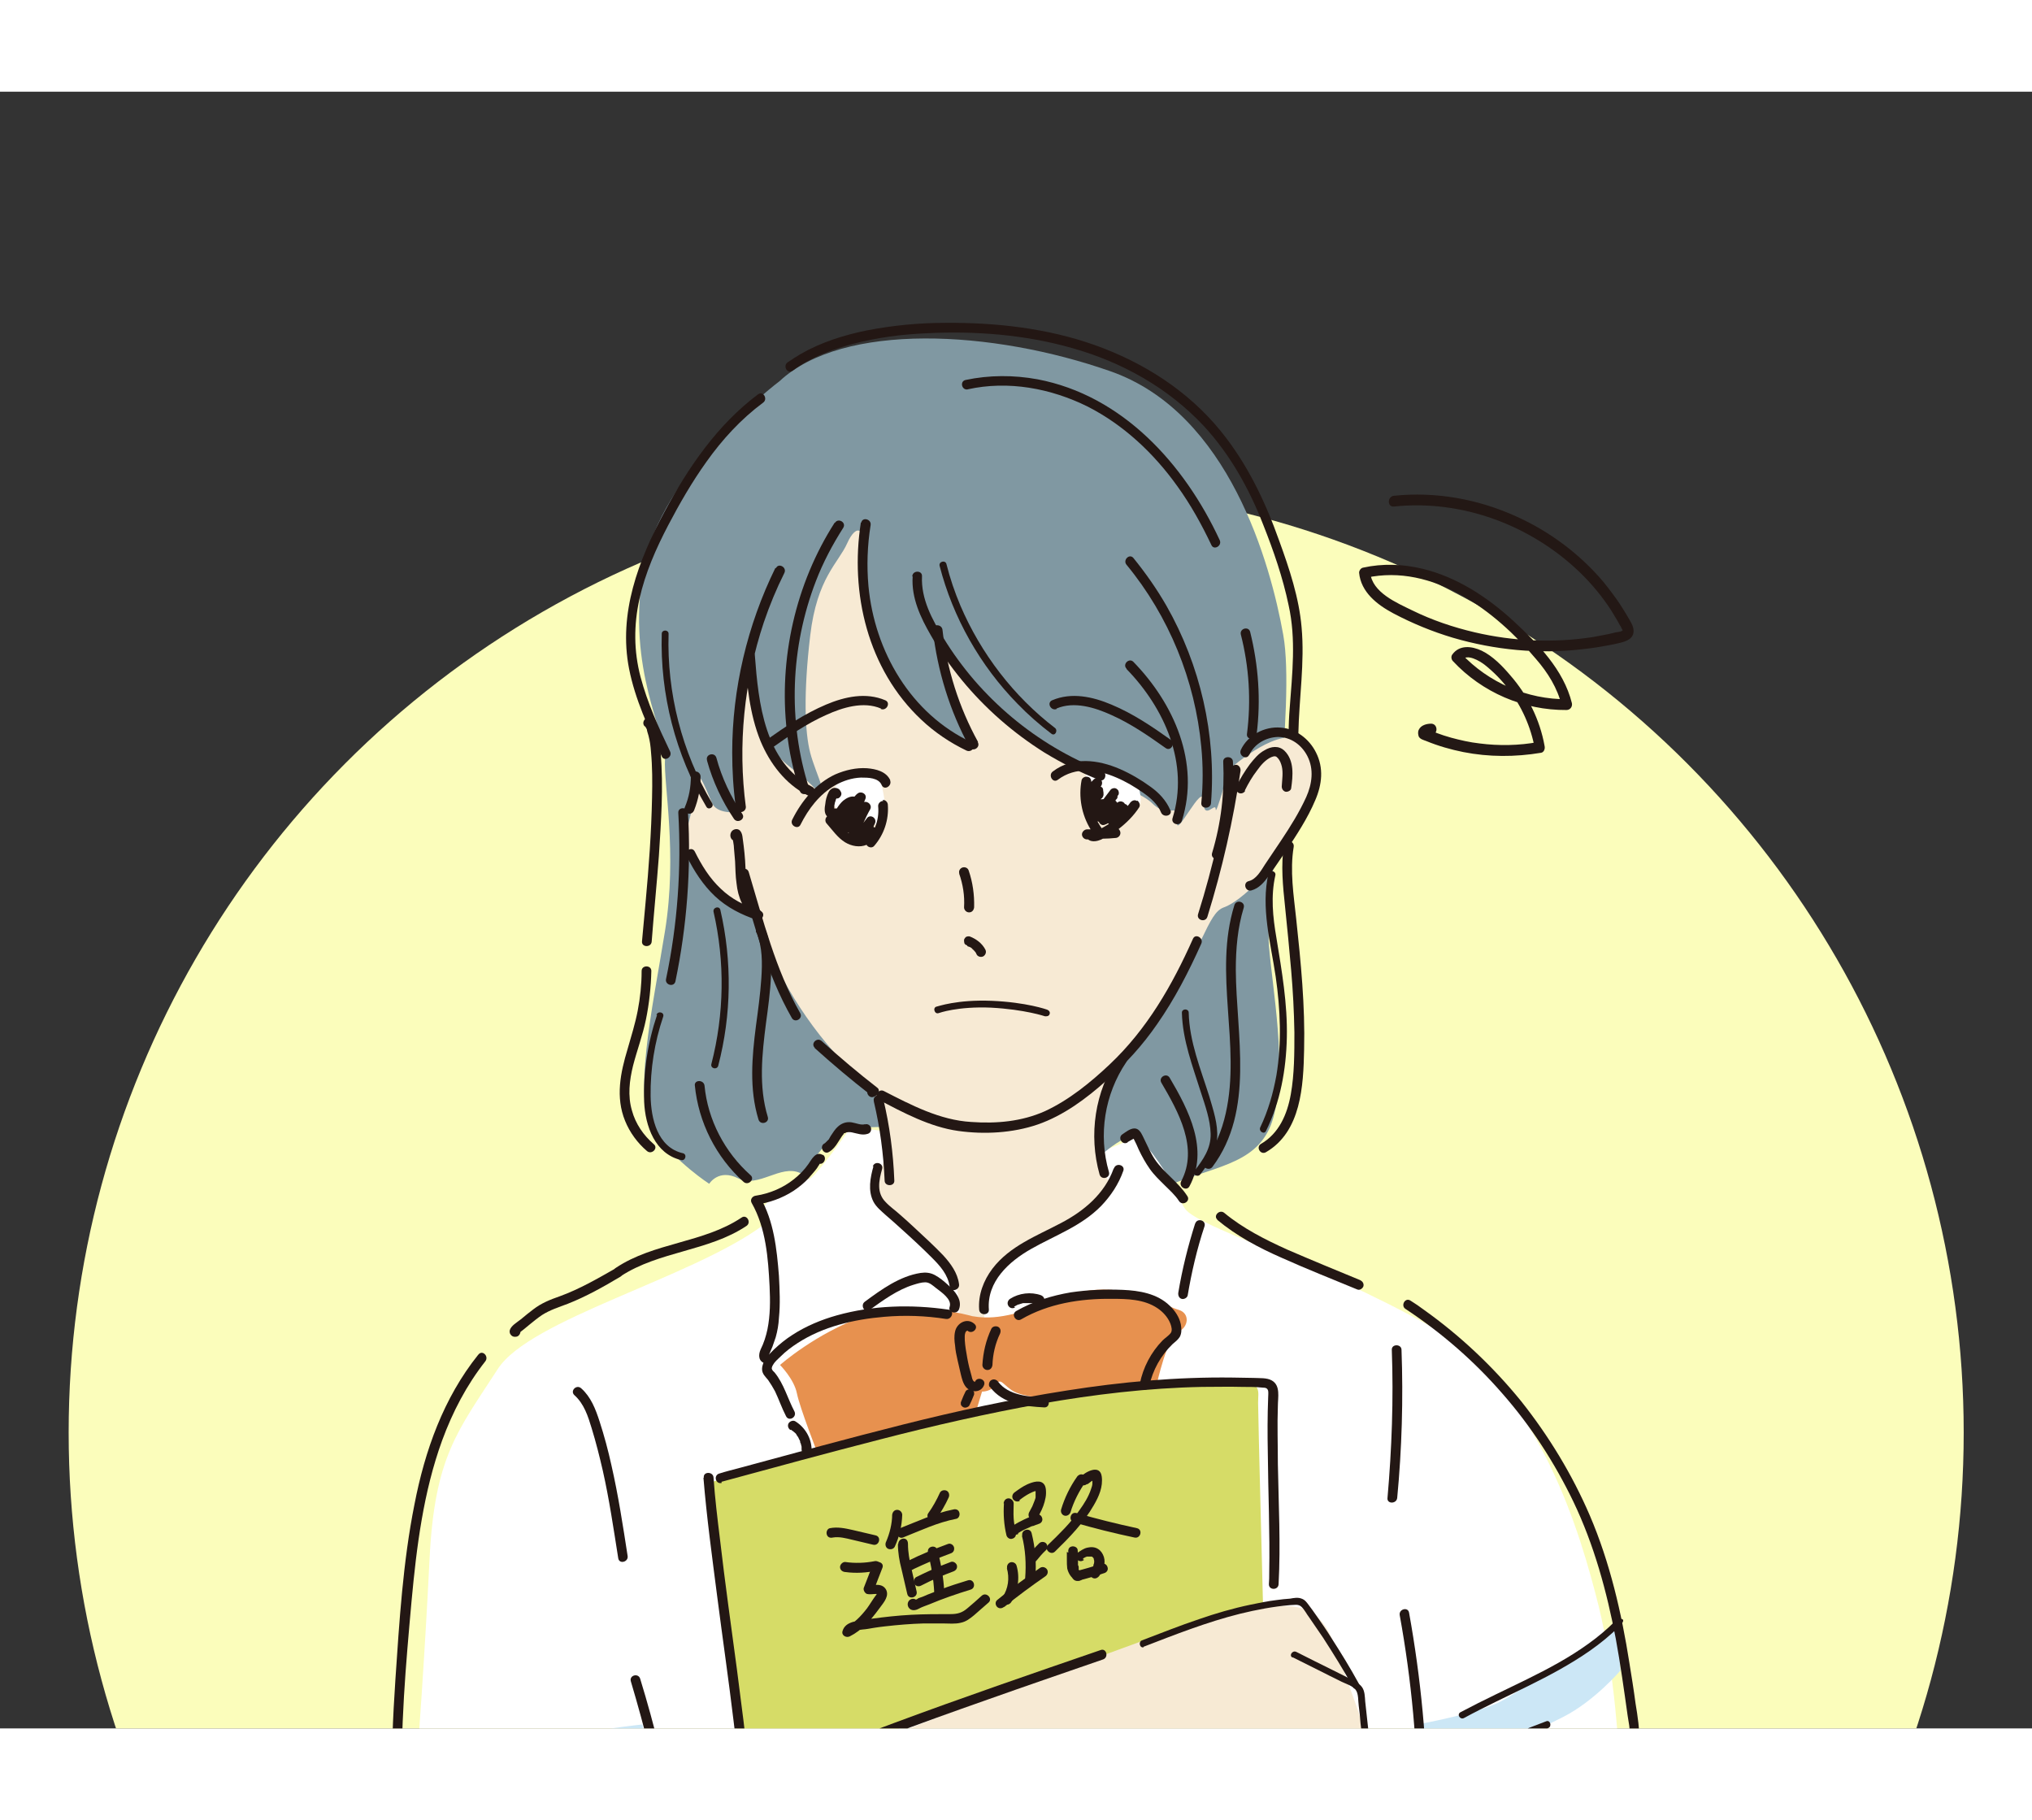 <?xml version="1.0" encoding="UTF-8"?>
<svg id="_レイヤー_2" data-name=" レイヤー 2" xmlns="http://www.w3.org/2000/svg" xmlns:xlink="http://www.w3.org/1999/xlink" version="1.1" viewBox="0 0 565.3 455.3" width="314.993" height="282.123">
  <rect x="0" y="0" width="565.3" height="455.3" fill="#333333" stroke="none"/>
  <defs>
    <style>
      .cls-1 {
        fill: #231815;
      }

      .cls-1, .cls-2, .cls-3, .cls-4, .cls-5, .cls-6, .cls-7, .cls-8, .cls-9, .cls-10 {
        stroke-width: 0px;
      }

      .cls-11 {
        clip-path: url(#clippath);
      }

      .cls-2 {
        fill: none;
      }

      .cls-3 {
        fill: #8098a2;
      }

      .cls-4 {
        fill: #fbfdbb;
      }

      .cls-5 {
        fill: #d6dc67;
      }

      .cls-6 {
        fill: #f7ead4;
      }

      .cls-12 {
        clip-path: url(#clippath-1);
      }

      .cls-7 {
        fill: #231714;
      }

      .cls-8 {
        fill: #e7914f;
      }

      .cls-9 {
        fill: #cce7f6;
      }

      .cls-10 {
        fill: #fff;
      }
    </style>
    <clipPath id="clippath">
      <rect class="cls-2" width="565.3" height="455.3"/>
    </clipPath>
    <clipPath id="clippath-1">
      <rect class="cls-2" x="86.6" y="55.8" width="394.6" height="400.1"/>
    </clipPath>
  </defs>
  <g id="_レイヤー_2-2" data-name=" レイヤー 2-2">
    <g class="cls-11">
      <g>
        <circle class="cls-4" cx="282.7" cy="373" r="263.6"/>
        <g>
          <g class="cls-12">
            <g>
              <path class="cls-10" d="M225,302.4c-18.3,6.8-12.1,12.5-13.1,13.2-19.9,14.5-64.5,25.9-73.4,39.7-11.2,17.3-17.6,24.4-19,52.9s-3.4,54.9-3.4,54.9h334.3s-1-23.1-5.7-42c-4.8-19-16.2-60.4-47.2-77.9-31-17.4-63.7-27.2-67.7-32.3s-5.6-24.4-14.4-19.9-34.4,12.5-34.4,12.5l-30.2-13.1s-12.7-3.7-15.2-.8c0,0-8.6,12.2-10.5,12.9h0Z"/>
              <path class="cls-3" d="M357,151.1c-3.5-19.6-15-61.7-48-73.3-33-11.6-74.5-13.7-92.1,2.7,0,0-33.4,25.1-38,52.7s6.5,45.5,6.1,52.5c-.4,7,3.5,26.1,0,47.8s-9.3,47.5-3,56,15.3,14.3,15.3,14.3c0,0,2.6-4.3,8.1-1.5,5.5,2.8,11.8-4,17.2-1.5.3.1.6.2.9.4,2.3-3.2,4.8-7.8,10-11.6,2.5-1.8,13.2-1.6,13.2-1.6l.8,7.5s-.2,2.5-4.4,8.3c-.6.8-.6,1.7-.4,2.7,6.1.9,13.7,1.5,23,1.3,15.8-.3,27.4,2.1,37.6,2.1.8-1.7,1.7-3.3,2.5-4.4,2.7-3.6.9-10,.9-10,0,0,4.7-4.2,8.1-5,2.8-.6,9.2,9.6,11.4,13.3,13.1-5.2,24.5-5.9,28-18.3,4-14-.2-35.5-1.2-48.2-.9-12.7,7.5-66.6,4-86.2h0Z"/>
              <path class="cls-6" d="M361.4,180c-7.2-2.7-19.6,8.7-19.6,8.7,0,0-3.6,13.1-3.6,10.9,0-2.2-3.4,3.5-3.4-2.3,0-5.8-8.1,11.4-7.3,5.6.8-5.8-2.4-.4-6.9-4.9s-25.5-11-35.3-19.3-25-28-25-28c0,0,1.2,6.8,4.2,15.5,3.1,8.6,9.6,17.8,4.9,15.8-4.7-2.1-16.3-7.5-21.8-19.3-5.5-11.8-8.5-24.4-7.5-33.1s-1.9-9.6-4.4-4-8.4,9.6-10.3,25.7-1.5,26.8,0,32.6,6.5,15.5,1.3,9.9c-5.2-5.6-11.1-7.1-13.2-14.9-2.1-7.8-5.1-13.4-4.8-21.2l-3.2,24.2s0,7.9.8,18.4c-3.2.4-7,.2-8.2-2.4-2.1-4.9-3.9-9.6-4.2-5.9-.3,3.7-2.5,12.1-2.5,12.1,0,0-2.4,6.1,4.1,13.7,4.4,5.2,11.2,8.4,15,9.9,1.1,4.2,2.3,8.3,3.9,11.9,5.5,13.1,16.2,28.3,28.8,38.3,1.6,5.3,3.9,14.3,2.9,18.6-1.4,6.5-5.2,9.3,1.4,15.1,6.6,5.9,14.5,11.3,17.1,17s2.1,8.4,2.5,12.3c.4,3.9,6.7,1.4,6.7,1.4,0,0-.2-13.8,4-16.2,4.3-2.4,20.8-10.9,24.8-14.2,4-3.3,6-8.7,6-8.7,0,0-4.2-5-2.7-14.9.7-4.6,3.1-11,5.4-16.6,3.2-3.4,6.3-7.3,9.4-12,14.3-21.4,15.1-31.2,19.8-32.8,4.7-1.6,15.1-11.4,20.4-22.5s7.8-21.4.6-24.1h0Z"/>
              <path class="cls-10" d="M238.4,190.1c2.4-.3,5.2-1.1,6.2.8s3.4,13.9-.6,13-5.5-2.5-8.4-2.9-4.6-2.9-3.6-6.7,6.4-4.2,6.4-4.2h0Z"/>
              <path class="cls-10" d="M306.5,189.4c4.4.5,10,2.3,10.4,4.4s1.3,5.6-1.8,5.4-8.2,1-9.5-2c-1.3-3.1-4.8-7.3-3.1-7.8s4.1,0,4.1,0h0Z"/>
              <path class="cls-8" d="M270.4,340.6s-16.5-4.8-30,0-23.4,13.6-23.4,13.6c0,0,3.9,3.9,4.7,7.9.8,4,5.8,16.8,5.8,16.8l43.8-11,1.9-6.3s2.6.1,3.9-2,2.1.4,5,2c3,1.6,10.3,2,10.3,2l29.4-4s3-13.5,5.9-14.6c3-1.2,3.5-5.3,0-6.2s-16.7-9.5-32-3.4c-15.3,6.1-20.6,6-25.4,5.2h0Z"/>
              <path class="cls-5" d="M207,471.8l-9.9-84.8s63.4-18.2,84.3-21.9,56.9-6.4,63.3-6.2c6.4.2,5.3,2.6,5.3,5.8s1.4,57.4,1.4,57.4c0,0-50.8,14.8-70,21.5-19.2,6.8-74.4,28.2-74.4,28.2h0Z"/>
              <path class="cls-6" d="M120.3,504.8c21.5-12.2,56.7-24.2,56.7-24.2h10.2s133.9-52.1,149-55.8c24.9-6.1,31-5.4,36.1,10.1,5.1,15.5,18.6,43.5,0,43.8s-19.3,5.4-38.5,0c-19.1-5.4-21.2-8.1-30.9-5.4s-49.8,26.8-75.3,42.4c-26.4,16.2-51.9,42.1-76.8,32.8-24.9-9.3-30.5-43.7-30.5-43.7h0Z"/>
              <path class="cls-9" d="M110.4,473.3l.2,20s24.5-18.9,37.1-21.5c12.6-2.6,33.9-4,33.9-4l-2.9-13.6s-55.9,5.9-68.4,19.1h0Z"/>
              <path class="cls-9" d="M394.8,454.2l.9,16.1s30.3-13.6,39.2-18.2c8.8-4.5,15.9-12.9,15.9-12.9l-.8-13.2s-26.4,18.9-33.1,22.1-22.1,6-22.1,6"/>
              <path class="cls-7" d="M215.7,132.5c-7.8,15.9-12,33.6-12,51.3,0,5.1.3,10.1,1,15.2.1.7.6,1.3,1.4,1.4.7,0,1.4-.6,1.4-1.4-2.3-17.2-.5-34.9,5-51.4,1.6-4.7,3.5-9.3,5.7-13.7.8-1.6-1.6-2.9-2.3-1.4h0Z"/>
              <path class="cls-7" d="M205.7,217.9c4.1,13.5,7.5,27.4,14.6,39.8.9,1.5,3.2.1,2.3-1.4-6.9-12.2-10.3-25.9-14.3-39.2-.5-1.7-3.1-.9-2.6.7h0Z"/>
              <path class="cls-7" d="M244.4,280.4c6.9,3.6,14.3,7.6,22.2,8.7,7.2,1,15.1.6,22.1-1.8,7.2-2.5,13.5-7.2,19.2-12.3,5.3-4.6,10-9.8,14-15.6,4.9-7,8.8-14.6,12.3-22.4.7-1.6-1.6-2.9-2.3-1.4-5.8,13-12.8,25.2-23.2,35-5.3,5-11.3,9.9-18,13-6.5,2.9-13.5,3.5-20.5,3-8.7-.5-16.7-4.7-24.3-8.6-1.5-.8-2.9,1.5-1.4,2.3h0Z"/>
              <path class="cls-7" d="M184.1,150.8c-.5,16.8,3.8,33.6,12.4,48.1.6,1.1,2.3.1,1.6-1-8.4-14.2-12.6-30.7-12.1-47.1,0-1.2-1.9-1.2-1.9,0h0Z"/>
              <path class="cls-7" d="M179.5,176.6c.1.2-.1-.2,0,0,0,0,.1.2.2.3.1.2.2.4.3.6-.1-.3,0,0,0,.2,0,.1.1.3.1.4.1.3.2.6.3,1,.4,1.5.6,3,.7,4.5.4,4.2.4,8.5.3,12.8-.2,9.7-.9,19.4-1.8,29.1-.3,3.6-.7,7.3-1,10.9-.1,1.7,2.6,1.7,2.7,0,.6-7.9,1.4-15.8,2-23.8.6-9.5,1.3-19.1.5-28.6-.3-3.1-.5-6.9-2.6-9.4-1.1-1.3-3,.6-1.9,1.9h0Z"/>
              <path class="cls-7" d="M188.7,200.6c.9,15.5-.2,31-3.4,46.2-.4,1.7,2.2,2.4,2.6.7,3.2-15.4,4.4-31.2,3.5-46.9-.1-1.7-2.8-1.7-2.7,0h0Z"/>
              <path class="cls-7" d="M191.1,212.8c2,4,4.5,7.9,7.8,11,3.3,3.1,7.4,5.2,11.7,6.6,1.2.4,2.4-1.4,1.3-2.3-1.8-1.4-3.1-3.1-3.7-5.3-.6-2.2-.7-4.5-.8-6.8-.1-2.8-.4-5.6-.8-8.4-.1-1.2-.6-2.8-2.2-2.4-1.2.3-1.6,1.9-.8,2.8.3.3.9.5,1.3.4h.1c1.6-.6.9-3.3-.7-2.6h-.1c.4.2.9.3,1.3.4h0c0,0,.4.9.4.9l-.4.7h-1c-.4-.6-.6-.7-.6-.3,0,.1,0,.3,0,.4,0,.3,0,.6.1.9.1.6.2,1.2.2,1.8.1,1.2.2,2.3.3,3.5.1,2,.1,4.1.4,6.1.4,4,1.9,7.4,5,9.9.4-.8.9-1.5,1.3-2.3-4-1.3-7.7-3.2-10.7-6.1-3.1-2.9-5.3-6.5-7.2-10.3-.8-1.6-3.1-.2-2.3,1.4h0Z"/>
              <path class="cls-7" d="M232.2,119.9c-10.9,17-15.6,37.9-13.3,58,.6,5.6,1.8,11.2,3.6,16.6.5,1.6,3.1.9,2.6-.7-6-18.7-5.2-39.3,1.9-57.7,2-5.2,4.6-10.1,7.6-14.8.9-1.5-1.4-2.8-2.3-1.4h0Z"/>
              <path class="cls-7" d="M207.2,156.8c.6,8.1,1.3,16.3,4.4,23.9,2.6,6.2,6.9,11.9,13,15,1.6.8,2.9-1.5,1.4-2.3-13.3-6.8-15-23.3-16-36.6-.1-1.7-2.8-1.7-2.7,0h0Z"/>
              <path class="cls-7" d="M239.5,119.8c-3.1,19.7,1.9,40.9,16.8,54.9,3.7,3.5,8,6.4,12.6,8.6,1.6.7,2.9-1.6,1.4-2.3-16.9-7.9-27-25.3-28.7-43.5-.5-5.6-.3-11.3.6-16.9.3-1.7-2.3-2.4-2.6-.7h0Z"/>
              <path class="cls-7" d="M272.1,180.9c-5.3-9.6-8.7-20.3-9.9-31.2-.2-1.7-2.9-1.7-2.7,0,1.3,11.4,4.7,22.5,10.2,32.6.8,1.5,3.2.2,2.3-1.4h0Z"/>
              <path class="cls-7" d="M261.4,131.9c3.7,14.4,11.3,27.8,21.7,38.4,2.9,3,6.1,5.8,9.4,8.3,1,.8,1.9-.9,1-1.6-11.5-8.8-20.6-20.7-26.3-34-1.6-3.8-2.9-7.6-3.9-11.6-.3-1.2-2.2-.7-1.9.5h0Z"/>
              <path class="cls-7" d="M253.9,134.9c-.4,5.9,2.2,11.4,5.1,16.4,2.5,4.4,5.4,8.5,8.6,12.4,6.5,7.9,14.3,14.7,22.9,20.1,4.9,3,10.1,5.6,15.4,7.7,1.6.6,2.3-2,.7-2.6-18.2-7.1-33.9-20.2-44.1-36.9-3.2-5.2-6.3-10.9-6-17.2.1-1.7-2.6-1.7-2.7,0h0Z"/>
              <path class="cls-7" d="M313.4,160.6c10.6,10.9,17.5,26.4,12.8,41.5-.5,1.7,2.1,2.4,2.6.7,5.1-16.1-2.2-32.6-13.5-44.2-1.2-1.2-3.1.7-1.9,1.9h0Z"/>
              <path class="cls-7" d="M313.4,131.6c11.8,14.3,19.1,32.2,20.8,50.7.5,5.2.5,10.4,0,15.6-.1,1.7,2.6,1.7,2.7,0,1.5-19-3-38.4-12.4-54.9-2.7-4.7-5.8-9.1-9.2-13.3-1.1-1.3-3,.6-1.9,1.9h0Z"/>
              <path class="cls-7" d="M347.6,184.4c1.4-3,4.6-4.8,7.9-4.9,3.6,0,6.6,2.2,8.2,5.3,1.9,3.7,1.3,7.8-.3,11.4-1.9,4.2-4.4,8.2-7,12.1-1.5,2.2-3,4.5-4.5,6.7-1.1,1.7-2.4,4.1-4.5,4.6-1.7.4-1,3,.7,2.6,2.2-.6,3.6-2.3,4.9-4.1,1.6-2.2,3.1-4.5,4.7-6.8,3-4.5,6.1-9.2,8.2-14.2,1.9-4.4,2.4-9,.2-13.3-1.9-3.8-5.6-6.6-9.8-6.9-4.5-.4-9.2,2.1-11.1,6.2-.7,1.6,1.6,2.9,2.3,1.4h0Z"/>
              <path class="cls-7" d="M340.3,186.4c.4,8.6-.6,17.1-3.1,25.4-.5,1.7,2.1,2.4,2.6.7,2.5-8.4,3.6-17.3,3.2-26.1,0-1.7-2.8-1.7-2.7,0h0Z"/>
              <path class="cls-7" d="M342.5,188.3c-2,13.7-5,27.2-9.2,40.5-.5,1.7,2.1,2.4,2.6.7,4.1-13.2,7.2-26.8,9.2-40.5.1-.7-.2-1.4-.9-1.7-.6-.2-1.6.2-1.7.9h0Z"/>
              <g>
                <path class="cls-7" d="M325.6,199.9c-1.2-2.8-3.2-4.9-5.6-6.6-2.6-1.9-5.5-3.6-8.5-4.9-6-2.6-13.1-3.5-18.6.7-1.4,1,0,3.4,1.4,2.3,4.9-3.7,11-2.9,16.3-.6,2.6,1.1,5.1,2.6,7.4,4.2,2,1.4,4.1,3.2,5,5.5.7,1.6,3.3.9,2.6-.7h0Z"/>
                <path class="cls-7" d="M316.3,197.3c-.7-.4-1.4-.1-1.9.5-.2.3-.4.6-.7.9-.1-.2-.3-.4-.5-.5-.1,0-.2,0-.3-.1,0-.1-.1-.2-.2-.3-.6-.5-1.3-.5-1.9,0,0,0,0,0,0,0-.1-.2-.3-.4-.5-.6.1-.2.2-.3.4-.5.2-.2.2-.5.2-.8,0,0,.1-.2.2-.2.2-.3.2-.8.1-1,0-.3-.3-.6-.6-.8-.3-.2-.7-.2-1-.1-.4.1-.6.3-.8.6-.6.8-1.2,1.6-1.8,2.4-.2,0-.5,0-.7.1,0,0,0-.1,0-.2,0,0,0,0,0,0,0,0,.2-.1.3-.2l.2-.3c.1-.2.2-.4.2-.7,0-.4,0-.7-.1-1.1,0-.2,0-.4-.1-.5,0-.2-.1-.3-.3-.4,0-.1-.2-.2-.3-.2,0,0,0,0,0,0,.2-.2.4-.6.4-1s-.1-.7-.4-1c-.6-.5-1.4-.5-1.9,0-.2.2-.5.5-.7.7,0-.6-.3-1.3-1-1.4-.7-.2-1.5.2-1.7.9-.9,4.7,0,9.6,2.5,13.7h-1c-.7,0-1.4.7-1.4,1.4,0,.7.6,1.4,1.4,1.4h.3c.8.7,2.2.6,3.2.2.3-.1.6-.2.9-.4,1.2,0,2.4-.1,3.5-.2.7,0,1.4-.6,1.4-1.4,0-.4-.2-.8-.5-1.1,2.2-1.7,4.2-3.7,5.7-6,.4-.6.1-1.5-.5-1.9h0ZM305.7,203.1c.1.2.2.4.4.6.5.4,1,.4,1.5.1.2,0,.4-.2.6-.3,0,0,0,0,0,0,0,0,.2.1.3.2-.7.4-1.4.9-2.1,1.2,0-.1,0-.3-.2-.4-.3-.5-.6-1-.9-1.5.1,0,.2,0,.4.1h0Z"/>
              </g>
              <g>
                <path class="cls-7" d="M247.7,191.6c-1.1-2.5-4-3.2-6.5-3.4-3-.2-6,.5-8.8,1.7-5.4,2.5-9.4,7.4-12,12.6-.8,1.6,1.6,2.9,2.3,1.4,2.2-4.4,5.3-8.5,9.7-11,2.2-1.2,4.6-2,7.1-2.1,2,0,4.9,0,5.8,2.1.7,1.6,3,.2,2.3-1.4h0Z"/>
                <path class="cls-7" d="M245.7,197.3c-.7,0-1.4.6-1.4,1.4.2,2.1-.1,4.1-.9,6-.1,0-.3-.1-.4-.2.1-.3.2-.6.4-.9.7-1.6-1.4-2.8-2.3-1.4-.3.4-.6.8-.9,1.2.6-1.3,1.2-2.6,1.9-3.8.6-1.2-.7-2.3-1.7-2,.1-.3.3-.7.4-1,.4-1.3-1.3-2.2-2.3-1.3-.3.2-.5.5-.8.8-1.1-.2-2.2.4-3.1,1.1-.7.6-1.3,1.4-1.8,2.2-.2,0-.4,0-.7,0,0-.1,0-.2,0-.3,0,0,0-.2,0-.3h0c0-.2,0-.4.1-.6,0-.4.2-.7.3-1.1,0-.2.1-.3.2-.5.1,0,.3,0,.4,0,.6-.2,1.2-1,.9-1.7-.2-.4-.4-.8-.8-1-.4-.2-.9-.3-1.3-.2-.6.1-1.2.7-1.4,1.2-.5,1-.8,2.1-.9,3.2-.2,1.1-.4,2.6.5,3.5,0,0-.1,0-.1.1-.5.5-.5,1.4,0,1.9,1.6,1.8,3,3.9,5.1,5.2,1.8,1.1,4.1,1.5,6,.7,0,.1.1.2.2.3.5.5,1.4.6,1.9,0,2.7-3.1,4.1-7.2,3.8-11.4,0-.7-.6-1.4-1.4-1.4h0ZM236.1,206.1c0,0,0,.1,0,.2,0,0-.1-.1-.2-.2,0,0,.2,0,.3,0h0Z"/>
              </g>
              <path class="cls-7" d="M245.1,171.6c-4.9-2.1-10.7-.3-15.3,1.8-5.4,2.4-10.3,5.8-15.1,9.2-1.4,1-2.8-1.3-1.4-2.3,5.2-3.7,10.6-7.3,16.5-9.8,5.2-2.2,11.1-3.5,16.5-1.2,1.6.7.3,3.1-1.3,2.4h0Z"/>
              <path class="cls-7" d="M293.9,171.6c4.9-2.1,10.7-.3,15.3,1.8,5.4,2.4,10.3,5.8,15.1,9.2,1.4,1,2.8-1.3,1.4-2.3-5.2-3.7-10.5-7.3-16.5-9.8-5.2-2.2-11.1-3.5-16.5-1.2-1.6.7-.3,3.1,1.3,2.4h0Z"/>
              <path class="cls-7" d="M352.9,217.4c-2.2,9.6.6,19.3,2,28.8,1.3,9.1,1.7,18.4.2,27.4-.9,5-2.3,9.9-4.5,14.5-.5,1.1,1.1,2.1,1.6,1,4-8.1,5.6-17,5.8-26,.2-9.4-1.4-18.5-2.9-27.7-1-5.8-1.6-11.6-.3-17.4.3-1.2-1.6-1.7-1.9-.5h0Z"/>
              <path class="cls-7" d="M357.2,209.5c-.9,5.7-.3,11.5.3,17.2.6,5.9,1.2,11.8,1.7,17.7.5,5.8.8,11.5.9,17.3,0,5.7,0,11.6-1,17.2s-3.3,10.9-8.3,13.8c-1.5.9-.1,3.2,1.4,2.3,9.8-5.7,10.4-18.5,10.6-28.5.3-12.2-.9-24.3-2.2-36.4-.7-6.6-1.8-13.4-.7-20,.3-1.7-2.3-2.4-2.6-.7h0Z"/>
              <path class="cls-7" d="M346.3,194.4c1-2,2.1-3.9,3.5-5.7,1-1.4,2.3-2.9,3.9-3.6.3-.1.8-.3,1.1-.2.3,0,.6.4.8.6.5.6.8,1.4,1,2.2.4,1.7.1,3.6,0,5.3-.1.7.2,1.4.9,1.7.6.2,1.6-.2,1.7-.9.5-3.5.9-7.7-1.8-10.4-1.6-1.6-3.8-1.3-5.6-.2-1.7.9-2.9,2.4-4.1,3.9-1.4,1.9-2.6,3.9-3.7,6-.3.6-.2,1.5.5,1.9.6.4,1.5.2,1.9-.5h0Z"/>
              <path class="cls-7" d="M343.4,226.3c-5.9,19,1.9,38.8-2.4,57.9-1.1,4.9-3,9.5-6,13.5-1,1.4,1.3,2.7,2.3,1.4,11.8-15.8,6.6-36.7,6.5-54.8,0-5.9.5-11.7,2.2-17.3.5-1.7-2.1-2.4-2.6-.7h0Z"/>
              <path class="cls-7" d="M328.8,256.2c.2,7.7,3,14.9,5.3,22.2,1.2,3.7,2.6,7.6,2.7,11.5.1,4.1-2.1,7.2-4.5,10.3-.8,1,.9,1.9,1.6,1,2.3-3,4.5-6.1,4.7-10,.3-4-1.1-8-2.2-11.8-2.4-7.6-5.5-15.1-5.7-23.2,0-1.2-1.9-1.2-1.9,0h0Z"/>
              <path class="cls-7" d="M323.1,275.7c4.7,8,10.4,18.2,5.5,27.4-.8,1.5,1.5,2.9,2.3,1.4,5.5-10.2-.2-21.2-5.5-30.2-.9-1.5-3.2-.1-2.3,1.4h0Z"/>
              <path class="cls-7" d="M178.5,244.6c0,3.7-.4,7.5-1.1,11.1-.7,3.6-1.8,7.1-2.8,10.6-2,6.6-3.4,13.4-.7,20,1.3,3.2,3.4,6.1,6.1,8.4,1.3,1.1,3.2-.8,1.9-1.9-2.9-2.5-5.1-5.7-6.1-9.4-1.2-4.1-.7-8.3.3-12.4,1.1-4.3,2.7-8.5,3.6-12.9s1.4-9,1.5-13.5c0-1.7-2.7-1.7-2.7,0h0Z"/>
              <path class="cls-7" d="M182.8,256.8c-2.6,7.7-3.9,16-3.6,24.2.3,6.7,3,14.5,10.3,16.2,1.2.3,1.7-1.6.5-1.9-7.1-1.6-8.9-9.7-9-15.9-.1-7.5,1.1-15,3.5-22.1.4-1.2-1.4-1.7-1.9-.5h0Z"/>
              <path class="cls-7" d="M198.5,228.1c3.2,13.9,3,28.5-.6,42.4-.3,1.2,1.5,1.7,1.9.5,3.7-14.2,3.9-29.1.6-43.4-.3-1.2-2.1-.7-1.9.5h0Z"/>
              <path class="cls-7" d="M226.6,266c5,4.5,10.2,8.9,15.5,13,0-.7.2-1.4.3-2.1-.2.1-.4.2-.5.3-1.5.9-.1,3.2,1.4,2.3.2-.1.4-.2.5-.3.7-.4,1-1.6.3-2.1-5.3-4.1-10.5-8.5-15.5-13-1.3-1.2-3.2.7-1.9,1.9h0Z"/>
              <path class="cls-7" d="M266.8,217.4c1.1,3.1,1.6,6.3,1.4,9.5,0,.7.6,1.4,1.4,1.4s1.3-.6,1.4-1.4c.1-3.5-.4-7-1.5-10.2-.2-.7-.9-1.1-1.7-.9-.7.2-1.2,1-.9,1.7h0Z"/>
              <path class="cls-7" d="M269.1,237.7c.1,0,.3.1.4.1h-.3c.5,0,1,.3,1.4.7l-.3-.2c.4.3.8.7,1.1,1.1l-.2-.3c.2.3.4.6.5.9.3.6,1.2.9,1.9.5.6-.4.9-1.2.5-1.9-.9-1.7-2.5-2.9-4.3-3.6-.3-.1-.8,0-1,.1s-.5.5-.6.8c0,.4,0,.7.1,1s.5.5.8.6h0Z"/>
              <path class="cls-7" d="M211,84.1c-11.4,8.5-19.6,20.5-26.2,32.9-7.2,13.4-12.8,28.1-9.8,43.5,1.7,8.6,5.4,16.5,9.1,24.4.7,1.6,3.1.2,2.3-1.4-3.2-6.7-6.3-13.5-8.2-20.7s-1.9-14.5-.3-21.7c1.6-7.2,4.6-14,8-20.5,3.2-6.1,6.6-12,10.6-17.6,4.4-6.2,9.6-11.9,15.8-16.5,1.4-1,0-3.4-1.4-2.3h0Z"/>
              <path class="cls-7" d="M269.2,82.8c11.3-2.5,23.1-.3,33.4,4.8,10,5.1,18.4,13,24.9,22.1,3.7,5.1,6.8,10.7,9.5,16.4.7,1.6,3.1.2,2.3-1.4-9.8-21.1-27-40.2-50.7-44.7-6.6-1.2-13.4-1.2-20,.2-1.7.4-1,3,.7,2.6h0Z"/>
              <path class="cls-7" d="M345.2,151c2.3,9,2.9,18.4,1.7,27.7-.2,1.7,2.5,1.7,2.7,0,1.2-9.5.5-19.1-1.8-28.4-.4-1.7-3-1-2.6.7h0Z"/>
              <path class="cls-7" d="M220.4,77.7c4.9-3.7,10.8-5.9,16.7-7.5,6.8-1.8,13.7-2.7,20.7-3,13.5-.7,27.4.4,40.4,4.1,13.9,3.9,26.8,11.1,36.7,21.7,7.3,7.9,12.6,17.4,16.5,27.4,2.9,7.3,5.5,14.8,7.1,22.5,2.1,9.4,1,19,.3,28.5-.2,2.4-.3,4.8-.3,7.2,0,1.7,2.7,1.7,2.7,0,.2-9.9,1.8-19.8.9-29.6-.7-8.2-3.4-16.3-6.2-24-3.9-11-8.9-21.5-16.3-30.6-9.1-11.2-21.5-19.1-35-23.9-13.2-4.7-27.5-6.3-41.5-6.2-7.3,0-14.7.7-21.9,2.1-6.4,1.3-12.8,3.3-18.5,6.6-1.2.7-2.4,1.5-3.6,2.3-1.4,1,0,3.4,1.4,2.3h0Z"/>
              <path class="cls-7" d="M243.1,280.9c1.7,7.2,2.7,14.6,3,22,0,1.7,2.8,1.7,2.7,0-.3-7.7-1.3-15.3-3.1-22.8-.4-1.7-3-1-2.6.7h0Z"/>
              <path class="cls-7" d="M311,268.6c-6.4,9.5-8.2,21.6-5.1,32.6.5,1.7,3.1,1,2.6-.7-3-10.3-1.2-21.6,4.8-30.5,1-1.5-1.4-2.8-2.3-1.4h0Z"/>
              <path class="cls-7" d="M240.7,287.2c-1.1.4-2.5-.3-3.8-.5-1.4-.2-2.7.2-3.8,1.2-.8.7-1.4,1.7-2,2.6-.1.2-.3.5-.4.7,0,.1-.1.2-.2.3,0,0-.2.3-.1.1-.2.2-.4.4-.6.6,0,0-.3.3-.2.2,0,0-.2.2-.3.2-1.5.9-.1,3.3,1.4,2.3,1-.6,1.8-1.6,2.4-2.6.3-.5.6-.9.9-1.4.1-.2.3-.4.4-.6-.1.2.1-.1.1-.1,0,0,.2-.2.2-.3s.2-.2.3-.2c.2-.2-.1,0,.1,0,.1,0,.2-.1.3-.2.2-.1-.2,0,.1,0,.5-.1,1-.1,1.5,0,1.5.3,2.9.9,4.4.4.7-.2,1.1-.9.9-1.7-.2-.7-1-1.2-1.7-.9h0Z"/>
              <path class="cls-7" d="M291,257.2c-.1,0-.2,0-.3,0,0,0-5.6-1.9-15-2.4-9.3-.4-14.5,1.5-14.5,1.5-.5.2-1,0-1.2-.6-.2-.5,0-1.1.6-1.2.2,0,5.6-2,15.3-1.6,9.6.4,15.3,2.4,15.5,2.5.5.2.8.7.6,1.2-.1.4-.5.6-.9.6h0Z"/>
              <path class="cls-7" d="M228.9,295.8c-1.9-1.2-3.1,1.2-4,2.5-1.1,1.6-2.5,3-4,4.2-3,2.4-6.7,4-10.6,4.6-1,.1-1.7,1.1-1.2,2,4,7,4.6,15.4,5,23.2.2,4,.2,8.1-.6,12-.4,1.9-1,3.8-1.9,5.6-.7,1.6-.6,3.4,1.4,3.9,1.7.5,2.4-2.1.7-2.6.1.4.2.4.3,0,.1-.2.2-.5.3-.7.2-.5.4-.9.6-1.4.3-.9.6-1.7.9-2.6.5-1.8.8-3.5.9-5.4.4-3.9.2-7.8,0-11.7-.6-7.5-1.4-15.2-5.2-21.8-.4.7-.8,1.4-1.2,2,3.7-.5,7.3-1.8,10.4-3.8,1.5-1,3-2.2,4.2-3.5.6-.7,1.2-1.4,1.8-2.1.3-.4.6-.7.8-1.1.1-.2.3-.4.4-.6,0-.1.1-.2.2-.3.2-.3,0-.4-.6-.2,1.5,1,2.8-1.4,1.4-2.3h0Z"/>
              <path class="cls-7" d="M243,298.9c-.9,3.2-1.6,6.8,0,9.9.8,1.5,2.2,2.6,3.4,3.7,1.5,1.3,3,2.6,4.4,3.9,2.9,2.6,5.7,5.2,8.4,7.9,2.3,2.3,4.5,4.7,5,8.1.2,1.7,2.9,1,2.6-.7-.4-3.1-2.3-5.7-4.4-8-2.5-2.6-5.1-5-7.8-7.5-1.4-1.3-2.8-2.6-4.2-3.8-1.3-1.2-2.8-2.2-4-3.5-2.6-2.6-1.9-6-1-9.2.5-1.7-2.1-2.4-2.6-.7h0Z"/>
              <path class="cls-7" d="M309.8,299.6c-2.5,7-8.3,11.8-14.6,15.1-6.8,3.6-14.3,6.4-19.1,12.7-2.5,3.3-4,7.3-3.7,11.4.1,1.7,2.8,1.7,2.7,0-.6-7.8,5.6-13.4,11.8-16.9,6.7-3.8,13.9-6.3,19.4-11.9,2.7-2.8,4.9-6.1,6.2-9.8.6-1.6-2-2.4-2.6-.7h0Z"/>
              <path class="cls-7" d="M271,342.7c-2-1.7-4.8-.2-5.3,2.2-.3,1.3-.2,2.6,0,3.9.1,1.4.4,2.8.7,4.1s.6,2.6.9,3.9c.3,1.2.6,2.5,1.4,3.5,1.4,1.7,4.3,1.7,5.1-.6.5-1.6-2.1-2.4-2.6-.7.1-.3,0,0-.2-.2-.5-.3-.6-1.1-.7-1.5-.5-1.7-.9-3.3-1.2-5s-.6-3.3-.7-5c0-.7-.1-1.5.2-2.2.1-.2.2-.3.4-.4.2-.1.3,0,.2,0,1.3,1.1,3.2-.8,1.9-1.9h0Z"/>
              <path class="cls-7" d="M275.8,344.1c-1.5,3.2-2.3,6.6-2.5,10.1,0,.7.6,1.4,1.4,1.4s1.3-.6,1.4-1.4c.1-3,.8-6,2.1-8.7.3-.7.2-1.5-.5-1.9-.6-.3-1.5-.2-1.9.5h0Z"/>
              <path class="cls-7" d="M263.8,338.8c-10.3-1.5-21-1.2-31,1.6-4.3,1.2-8.6,3-12.3,5.4-1.9,1.2-3.6,2.6-5.2,4.1-1.5,1.5-3.2,3.1-3.3,5.4,0,1.4.9,2.1,1.7,3.1.7,1,1.3,2,1.9,3.1,1.1,2.3,1.9,4.7,3.1,7,.8,1.5,3.1.2,2.3-1.4-1.9-3.6-2.9-7.6-5.5-10.8-.3-.3-.7-.6-.8-1.1,0-.4.2-.8.4-1.1.5-.9,1.4-1.6,2.1-2.3,1.4-1.4,3-2.6,4.7-3.7,7.1-4.6,15.7-6.6,24.1-7.3,5.7-.5,11.5-.3,17.2.6,1.7.2,2.4-2.4.7-2.6h0Z"/>
              <path class="cls-7" d="M220,372.2c.1,0,.3.2.4.3,0,0,.1,0,.2.1h-.1c0,0,0,0,.1,0,.2.2.5.4.7.6.1.1.2.2.3.4,0,0,0,.1.1.2.1.1-.1-.2,0,0,.2.3.4.5.5.8s.3.5.4.8c0,.1,0-.2,0,0,0,0,0,.1,0,.2,0,.2.1.3.2.5,0,.3.2.6.2.9,0,0,0,.3,0,.1s0,.1,0,.1c0,.2,0,.3,0,.5,0,.7.6,1.4,1.4,1.4.7,0,1.4-.6,1.4-1.4-.1-3.2-1.8-6.1-4.5-7.8-.6-.4-1.5-.1-1.9.5-.4.7-.1,1.5.5,1.9h0Z"/>
              <path class="cls-7" d="M269.7,365.4c.4-.8.8-1.7,1.1-2.5.1-.2.1-.3.2-.5,0-.2,0-.4,0-.5,0-.3-.3-.6-.6-.8-.3-.2-.7-.2-1-.1-.3.1-.7.3-.8.6-.4.8-.8,1.7-1.1,2.5-.1.2-.1.3-.2.5,0,.2,0,.4,0,.5,0,.3.3.6.6.8.3.2.7.2,1,.1.3-.1.7-.3.8-.6h0Z"/>
              <path class="cls-7" d="M284.1,341.5c7.6-4.4,16.5-5.8,25.2-5.7,4.3,0,9,.1,12.7,2.6,1.5,1,2.9,2.5,3.6,4.3.3.8.6,1.9.1,2.6-.6.8-1.6,1.4-2.3,2.1-3.2,3.3-5.4,7.5-6.3,12-.4,1.7,2.2,2.4,2.6.7,1-4.5,3.2-8.5,6.5-11.7.7-.6,1.5-1.2,2-2,.6-1.1.5-2.3.3-3.5-.4-2-1.6-3.8-3.1-5.2-3.5-3.4-8.5-4.2-13.1-4.4-4.8-.2-9.6,0-14.4.7-5.3.9-10.5,2.5-15.2,5.2-1.5.9-.1,3.2,1.4,2.3h0Z"/>
              <path class="cls-7" d="M275.4,360.3c3.6,4.8,9.6,5.4,15.1,5.7,1.7.1,1.7-2.6,0-2.7-4.4-.3-9.9-.6-12.8-4.4-.4-.6-1.2-.9-1.9-.5-.6.3-.9,1.3-.5,1.9h0Z"/>
              <path class="cls-7" d="M313.7,292.2l1.4-.8c.3-.2.8-.2.3-.4-.5-.2-.2,0,0,.3.5,1,1,2,1.4,3,.9,1.9,1.9,3.7,3.1,5.4s2.6,3,4.1,4.5c1.4,1.4,2.9,2.7,4,4.4,1,1.5,3.3,0,2.3-1.4-2.5-3.9-6.5-6.4-9.1-10.3-1.3-2-2.2-4.2-3.3-6.4-.5-1-1.1-2.1-2.3-2.1s-2.4,1-3.3,1.6c-1.5.9-.1,3.2,1.4,2.3h0Z"/>
              <path class="cls-7" d="M332.5,314.8c-2,6.3-3.6,12.7-4.7,19.3-.1.7.2,1.5.9,1.7.6.2,1.5-.2,1.7-.9,1.1-6.5,2.6-13,4.7-19.3.5-1.7-2.1-2.4-2.6-.7h0Z"/>
              <path class="cls-7" d="M241.9,338.9c3.8-2.7,7.7-5.6,12.2-7,1-.3,2.2-.7,3.3-.7,1.2,0,2.1.9,3,1.6,1.4,1.1,4.5,3.1,3.8,5.2-.6,1.6,2,2.3,2.6.7,1-2.7-1.2-5.1-3.1-6.8-1.1-1-2.3-2-3.6-2.7s-2.6-.8-4-.6c-5.8.9-10.9,4.6-15.5,8-1.4,1,0,3.4,1.4,2.3h0Z"/>
              <path class="cls-7" d="M282.1,338c.3-.2.6-.3.9-.5,0,0,.1,0,.2-.1q-.1,0,0,0c.1,0,.2,0,.4-.1.3-.1.6-.2,1-.3.2,0,.3,0,.5,0,.2,0,.2,0,0,0,0,0,.1,0,.2,0,.6,0,1.2,0,1.9,0,.1,0,0,0,0,0,0,0,.2,0,.2,0,.2,0,.3,0,.5.1.3,0,.6.2.9.3.7.2,1.5-.3,1.7-.9.2-.8-.2-1.4-.9-1.7-2.8-1-6.1-.6-8.6,1-.6.4-.9,1.2-.5,1.9s1.2.9,1.9.5h0Z"/>
              <path class="cls-7" d="M206.3,313.2c-10.6,7.1-24.4,6.9-35,14-1.4,1,0,3.3,1.4,2.3,10.7-7,24.4-6.9,35-14,1.4-1,0-3.3-1.4-2.3h0Z"/>
              <path class="cls-7" d="M171.3,327.3c-5.1,2.9-10.1,5.8-15.6,7.8-2.6.9-5.1,1.9-7.3,3.6-1.2.9-2.3,1.8-3.5,2.8-1,.8-2.8,1.8-3.1,3.1-.1.6.1,1.1.6,1.5.4.3.9.3,1.4.2.6-.2.9-.7,1-1.3h0c.2-1.9-2.5-1.8-2.7-.1h0c0,.1,1-1.2,1-1.2h-.2s1,.2,1,.2h-.1c0-.1.6,1.4.6,1.4,0,.2.3-.2.4-.3.3-.2.6-.5.9-.7l1.7-1.4c1.1-.9,2.2-1.8,3.4-2.6,2.2-1.4,4.7-2.2,7.1-3.1,5.1-2,9.9-4.7,14.6-7.5,1.5-.9.1-3.2-1.4-2.3h0Z"/>
              <path class="cls-7" d="M159.8,362.6c2.7,2.4,3.8,5.9,4.8,9.2,1.2,3.9,2.2,7.9,3.1,11.8,1.8,8,3,16.2,4.3,24.4.3,1.7,2.9,1,2.6-.7-1.3-8.4-2.6-16.9-4.5-25.2-.9-4.1-2-8.2-3.3-12.2-1.1-3.4-2.4-6.8-5.1-9.2-1.3-1.2-3.2.7-1.9,1.9h0Z"/>
              <path class="cls-7" d="M338.6,313.8c5.4,4.5,11.6,7.8,18,10.6,6.9,3.1,14,5.9,21,8.8.7.3,1.5-.3,1.7-.9.2-.8-.3-1.4-.9-1.7-6.8-2.8-13.6-5.6-20.3-8.5-6.2-2.8-12.3-5.9-17.5-10.2-1.3-1.1-3.2.8-1.9,1.9h0Z"/>
              <path class="cls-7" d="M387.2,350c.5,13.8,0,27.5-1.2,41.2-.2,1.7,2.5,1.7,2.7,0,1.3-13.7,1.7-27.5,1.2-41.2,0-1.7-2.8-1.7-2.7,0h0Z"/>
              <path class="cls-7" d="M391,338.6c10,6.6,19.1,14.5,27,23.6,7.9,9,14.5,19.2,19.7,30,5.8,12.1,9.3,25,11.8,38.1,1.3,7.1,2.3,14.3,3.3,21.4.2,1.7.9,3.9.3,5.5-.5,1.4-2.1,2.3-3.2,3.1-2.8,2-5.6,3.9-8.5,5.7-11.5,7.2-23.8,12.9-36.7,17.1-1.6.5-3.2,1-4.8,1.5-1.7.5-1,3.1.7,2.6,13.4-3.9,26.3-9.5,38.4-16.6,3-1.8,5.9-3.6,8.8-5.5,1.5-1,3-2,4.4-3.1,1.2-.9,2.5-1.9,3.1-3.2.8-1.6.7-3.3.5-5-.2-1.8-.5-3.7-.8-5.5-.5-3.8-1.1-7.5-1.7-11.2-2.2-14-5.4-27.9-11-41-4.9-11.4-11.4-22.1-19.1-31.8-7.8-9.6-16.9-18.2-27-25.4-1.2-.9-2.5-1.8-3.8-2.6-1.5-1-2.8,1.4-1.4,2.3h0Z"/>
              <path class="cls-7" d="M397.5,470c10.8-5.6,21.9-10.6,33.2-14.8,1.1-.4.6-2.3-.5-1.9-11.5,4.3-22.8,9.3-33.7,15-1.1.6-.1,2.2,1,1.6h0Z"/>
              <path class="cls-7" d="M389.4,423.8c3.3,18.1,5,36.5,5,54.9,0,1.7,2.7,1.7,2.7,0,0-18.7-1.8-37.3-5.1-55.6-.3-1.7-2.9-1-2.6.7h0Z"/>
              <path class="cls-7" d="M449.3,425.5c-9.3,9.3-21.6,14.7-33.3,20.4-3.3,1.6-6.5,3.2-9.7,4.9-1.1.6-.1,2.2,1,1.6,11.6-6.3,24.1-11.1,35-18.7,3-2.1,5.8-4.4,8.3-6.9s-.5-2.2-1.4-1.4h0Z"/>
              <path class="cls-7" d="M196.7,186.1c1.6,5.8,4.2,11.3,7.5,16.2,1,1.4,3.3,0,2.3-1.4-3.2-4.8-5.7-10-7.2-15.6-.5-1.7-3.1-1-2.6.7h0Z"/>
              <path class="cls-7" d="M192.2,190.4c0,3-.5,5.9-1.7,8.7-.3.6.3,1.5.9,1.7.8.2,1.4-.2,1.7-.9,1.2-3,1.8-6.2,1.8-9.4,0-.7-.6-1.4-1.4-1.4s-1.4.6-1.4,1.4h0Z"/>
              <path class="cls-7" d="M210.5,233.9c1.6,4.1,1.6,8.4,1.3,12.8-.3,4.4-.9,8.8-1.5,13.2-1.1,8.6-1.9,17.5.7,26,.5,1.7,3.1,1,2.6-.7-2.6-8.5-1.6-17.5-.5-26.1.6-4.4,1.2-8.8,1.4-13.2.2-4.3.1-8.6-1.5-12.6-.6-1.6-3.2-.9-2.6.7h0Z"/>
              <path class="cls-7" d="M193.3,276.4c1,10.3,5.9,20,13.6,26.9,1.3,1.1,3.2-.8,1.9-1.9-7.2-6.4-11.9-15.4-12.8-24.9-.2-1.7-2.9-1.7-2.7,0h0Z"/>
              <path class="cls-7" d="M200.7,386.7c14.7-4,29.4-8,44.2-11.8,14.7-3.8,29.6-7.2,44.6-9.9,14.8-2.6,29.8-4.4,44.9-4.7,3.8,0,7.5-.1,11.3,0,1.9,0,3.7,0,5.6.2.7,0,1.3.1,1.5.9.1.6,0,1.3,0,1.9-.2,5-.2,10.1-.1,15.2.1,11.2.6,22.3.4,33.5,0,1.1,0,2.2-.1,3.2,0,1.7,2.6,1.7,2.7,0,.6-11.1,0-22.3-.2-33.4,0-5.4-.2-10.8,0-16.2,0-2.4.8-5.7-1.7-7.1-1.4-.8-3.4-.6-5-.7-2,0-3.9-.1-5.9-.1-15.5-.2-30.9,1.2-46.1,3.6-15.4,2.4-30.6,5.7-45.7,9.5-15.1,3.8-30.1,7.9-45.2,12-1.9.5-3.9,1-5.8,1.6-1.7.5-1,3.1.7,2.6h0Z"/>
              <path class="cls-7" d="M133,351.4c-9.6,12-14.8,26.6-17.7,41.6-3.2,16-4.2,32.5-5.3,48.7-.7,10.5-1.2,21.1-.8,31.6,0,1.7,2.8,1.7,2.7,0-.6-17.8,1-35.7,2.6-53.5,1.4-15.1,3.3-30.3,8.5-44.6,2.9-7.9,6.8-15.4,12-22,1.1-1.4-.8-3.3-1.9-1.9h0Z"/>
              <path class="cls-7" d="M164.8,495.3c-.4-1-.8-1.9-1.1-2.9l-.6,1.5c17.9-9.4,36.3-17.7,54.9-25.3,18.7-7.6,37.6-14.6,56.7-21.3,10.7-3.8,21.5-7.5,32.2-11.2,1.6-.6.9-3.2-.7-2.6-19.2,6.6-38.4,13.2-57.5,20.3-18.9,7-37.7,14.5-56.2,22.8-10.4,4.7-20.7,9.7-30.8,15-.5.2-.8,1-.6,1.5.4,1,.8,1.9,1.1,2.9.6,1.6,3.2.9,2.6-.7h0Z"/>
              <path class="cls-7" d="M175.5,442.2c3.9,13.1,7.2,26.3,9.8,39.7.3,1.7,2.9,1,2.6-.7-2.6-13.4-5.8-26.7-9.8-39.7-.5-1.7-3.1-1-2.6.7h0Z"/>
              <path class="cls-7" d="M195.7,385.6c.9,11,2.4,21.9,3.8,32.8,1.5,11.7,3.2,23.3,4.6,35,.6,4.8,1.2,9.6,1.6,14.4.1,1.7,2.8,1.7,2.7,0-.8-9.7-2.2-19.4-3.4-29-1.6-12-3.3-24-4.7-36.1-.7-5.7-1.4-11.4-1.8-17.2-.1-1.7-2.9-1.7-2.7,0h0Z"/>
              <g>
                <path class="cls-7" d="M231.7,402.2c1.8-.3,3.6.2,5.3.6,2,.5,3.9.9,5.9,1.4,1.7.4,2.4-2.2.7-2.6-2.1-.5-4.2-1-6.4-1.5s-4.2-.9-6.3-.5c-.7.1-1.1,1-.9,1.7.2.8.9,1.1,1.7.9h0Z"/>
                <path class="cls-7" d="M235.2,411.8c2.9.4,5.9.2,8.8-.4.7-.1,1.2-1,.9-1.7-.2-.7-.9-1.1-1.7-.9-2.6.5-5.4.6-8.1.2-.7,0-1.4.7-1.4,1.4,0,.8.6,1.3,1.4,1.4h0Z"/>
                <path class="cls-7" d="M242.8,409.7c-.8,2.2-1.7,4.4-2.5,6.5-.2.6.3,1.5.9,1.7.8.2,1.6,0,2.4,0,.1,0,.2,0,.4,0,.2,0,.2,0,0-.2-.1.3-.3.6-.5.8-.8,1.1-1.5,2.3-2.3,3.4-1.7,2.2-3.6,4.2-6.1,5.4l2,1.5c.3-.9,2.9-1,3.7-1.1,1.8-.3,3.6-.6,5.5-.8,3.5-.4,7.1-.7,10.6-.8,1.8,0,3.6,0,5.5,0,1.6,0,3.3.2,4.9-.2,1.5-.3,2.6-1.2,3.7-2.1,1.4-1.2,2.7-2.4,4-3.5s-.6-3.1-1.9-1.9c-1.3,1.2-2.7,2.4-4,3.5-1.4,1.2-2.7,1.6-4.6,1.6-3.7,0-7.4,0-11.1.2s-7.3.6-11,1.1c-1.7.2-3.5.4-5.2.9-1.3.4-2.4,1.1-2.8,2.5-.4,1.2,1,2,2,1.5,3.4-1.7,5.9-4.6,8.1-7.6.9-1.3,2.7-3.1,2.2-4.9-.2-.8-.9-1.5-1.7-1.7-1-.3-1.9,0-2.9-.1l.9,1.7c.8-2.2,1.7-4.4,2.5-6.5.6-1.6-2-2.3-2.6-.7h0Z"/>
                <path class="cls-7" d="M248.2,395.8c0,2.5-.7,5.3-1.7,7.6-.3.6-.2,1.5.5,1.9.6.3,1.5.2,1.9-.5,1.3-2.8,2-5.8,2.1-8.9,0-.7-.6-1.4-1.4-1.4-.8,0-1.3.6-1.4,1.4h0Z"/>
                <path class="cls-7" d="M251.2,402.2c4.8-1.9,9.6-4.2,14.8-5.2.7-.1,1.1-1,.9-1.7-.2-.8-.9-1.1-1.7-.9-5.1,1-9.9,3.3-14.8,5.2-.7.3-1.1.9-.9,1.7.2.6,1,1.2,1.7.9h0Z"/>
                <path class="cls-7" d="M249.8,404c0,2.4.4,4.7,1,7,.5,2.3,1.1,4.6,1.6,6.9.4,1.7,3,1,2.6-.7-.5-2.2-1-4.4-1.5-6.6-.5-2.2-.9-4.3-.9-6.6s-2.7-1.7-2.7,0h0Z"/>
                <path class="cls-7" d="M254.1,411c3.4-1.6,6.9-3.1,10.4-4.4.7-.2,1.1-.9.9-1.7-.2-.7-1-1.2-1.7-.9-3.8,1.4-7.5,2.9-11.1,4.7-.7.3-.8,1.2-.5,1.9.4.7,1.2.8,1.9.5h0Z"/>
                <path class="cls-7" d="M256.4,415.5c2.9-1.5,5.9-2.8,8.9-3.9.7-.3,1.1-.9.9-1.7-.2-.6-1-1.2-1.7-.9-3.2,1.2-6.4,2.6-9.6,4.2-.6.3-.8,1.2-.5,1.9.4.7,1.2.8,1.8.5h0Z"/>
                <path class="cls-7" d="M255.5,420.8c0-1-.9-1.8-1.9-1.5s-1.4,1.5-.8,2.4c.7,1,1.9.8,2.8.3s1.9-.8,2.9-1.2c3.8-1.6,7.6-2.9,11.5-4.1,1.7-.5,1-3.1-.7-2.6-2.6.8-5.2,1.6-7.7,2.6-1.2.5-2.4.9-3.6,1.4-.7.3-1.3.6-2,.8-.3.1-.6.2-.8.4-.3.1-.7.4-.9.4l.7.2h-.2c0,0,.5.4.5.4h-.1c0-.1.2.5.2.5v-.2c-.2.4-.4.8-.7,1.2h.1c0,0-.7.1-.7.1h.1c-.2,0-.4-.1-.7-.2h.1c0,0-.7-1.1-.7-1.1h0c.1,1.8,2.8,1.8,2.7.1h0Z"/>
                <path class="cls-7" d="M261.5,389.7c-.9,2-2,4-3.3,5.8-.4.6-.1,1.5.5,1.9.7.4,1.4.1,1.9-.5,1.2-1.8,2.4-3.8,3.3-5.8.3-.6.2-1.5-.5-1.9-.6-.3-1.5-.2-1.9.5h0Z"/>
                <path class="cls-7" d="M258.1,406.4c1,3.6,1.6,7.3,1.8,11,0,.7.6,1.4,1.4,1.4s1.4-.6,1.4-1.4c-.2-4-.9-7.9-1.9-11.7-.5-1.7-3.1-1-2.6.7h0Z"/>
                <path class="cls-7" d="M279.3,392.7c-.2,3,0,6,.7,8.9.2.7,1,1.2,1.7.9.7-.2,1.1-.9.9-1.7-.3-1.4-.5-2.6-.6-3.9-.1-1.4,0-2.8,0-4.2,0-.7-.7-1.4-1.4-1.4-.8,0-1.3.6-1.4,1.4h0Z"/>
                <path class="cls-7" d="M283.6,391.8c.9-.7,1.9-1.4,2.9-1.9.1,0,.2-.1.4-.2,0,0,.2,0,.2-.1-.1,0-.1,0,0,0,.3-.1.5-.2.8-.3.1,0,.2,0,.4,0,0,0,.5,0,.3,0,0,0,0,0,0,0q.2,0,0,0l-.5-.4c0-.2,0-.2,0,0,0,0,0,.3,0,.1,0,.1,0,.3,0,.4,0,.3,0,.6,0,1,0-.2,0,.2,0,.2,0,.1,0,.3,0,.4,0,.3-.2.6-.3,1-.2.6-.4.9-.6,1.5-.3.6-.6,1.1-.9,1.7-.3.6-.2,1.5.5,1.9s1.5.2,1.9-.5c.8-1.4,1.5-2.8,1.9-4.3.2-.8.4-1.6.4-2.4,0-.8,0-1.6-.4-2.3-1-1.7-3.4-.8-4.8-.2-1.3.6-2.4,1.4-3.5,2.2-.6.4-.9,1.2-.5,1.9.4.6,1.2.9,1.9.5h0Z"/>
                <path class="cls-7" d="M283.2,401c.9-.6,1.9-1.1,2.9-1.5.2-.1.5-.2.8-.4.1,0,.2,0,.3-.1q.1,0,0,0c0,0,.1,0,.2,0,.5-.2,1-.4,1.6-.6.7-.2,1.2-.9.9-1.7-.2-.7-1-1.2-1.7-.9-2.2.8-4.3,1.8-6.3,3-.6.4-.9,1.2-.5,1.9s1.2.9,1.9.5h0Z"/>
                <path class="cls-7" d="M284.3,401.7c1,3.9,1.2,7.9.9,11.8,0,.7.7,1.4,1.4,1.4s1.3-.6,1.4-1.4c.4-4.2,0-8.5-1-12.5-.4-1.7-3-1-2.6.7h0Z"/>
                <path class="cls-7" d="M288,409l.4-.5-.2.3c.9-1.1,1.8-2.2,2.8-3.1.5-.5.5-1.4,0-1.9s-1.4-.5-1.9,0c-1.2,1.2-2.4,2.5-3.4,3.9-.2.3-.2.7-.1,1s.3.6.6.8c.3.2.7.2,1,.1s.6-.3.8-.6h0Z"/>
                <path class="cls-7" d="M280.1,410.7c.8,2.8.4,5.7-1.2,8.1-.4.6-.1,1.5.5,1.9.7.4,1.5.1,1.9-.5,1.9-3,2.5-6.8,1.5-10.2-.2-.7-1-1.1-1.7-.9-.7.2-1.1,1-.9,1.7h0Z"/>
                <path class="cls-7" d="M279.4,421.5c3.7-3,7.5-5.8,11.4-8.5.6-.4.9-1.2.5-1.9-.4-.6-1.2-.9-1.9-.5-4.1,2.8-8.1,5.8-12,9-.6.5-.5,1.4,0,1.9s1.3.5,1.9,0h0Z"/>
                <path class="cls-7" d="M299.7,385.2c-2,2.8-3.5,5.9-4.5,9.2-.2.7.2,1.5.9,1.7.7.2,1.4-.2,1.7-.9.9-3,2.4-5.9,4.2-8.5.4-.6.1-1.5-.5-1.9-.7-.4-1.4-.1-1.9.5h0Z"/>
                <path class="cls-7" d="M302.5,387.4c.4-.3.8-.6,1.2-.9.2-.1.5-.2.7-.4h.3c0-.1-.8-.5-.8-.5,0,0,0,1.4,0,1.6,0,.5-.2,1-.4,1.6-.7,2.1-1.9,4-3.2,5.8-2.5,3.6-5.6,6.6-8.7,9.6-1.3,1.2.7,3.1,1.9,1.9,4-3.9,8-8,10.8-12.9,1.4-2.4,2.6-5.1,2.2-8-.5-3.5-4.5-1.3-6,.2-1.3,1.2.6,3.1,1.9,1.9h0Z"/>
                <path class="cls-7" d="M298.8,398c5.5,1.6,11.1,3,16.8,4.2,1.7.4,2.4-2.2.7-2.6-5.6-1.2-11.2-2.6-16.8-4.2-1.7-.5-2.4,2.1-.7,2.6h0Z"/>
                <path class="cls-7" d="M296.8,406.2c0-.2,0,0,0,.1s0,.2,0,.3c0,.2,0,.4,0,.6,0,.4,0,.8,0,1.2,0,.8,0,1.6.1,2.4.3,1.3,1.1,2.7,2.4,3.3.6.3,1.5.2,1.9-.5.3-.6.2-1.5-.5-1.9-.1,0-.2-.1-.3-.2-.2,0,0,0,0,0,0,0-.1,0-.1-.1,0,0,0,0-.1-.1s-.2-.2,0,0,0,0,0,0c0,0,0-.1-.1-.2s0-.1,0-.2c0,0-.1-.2,0,0s0,0,0,0c0,0,0-.1,0-.2,0-.3,0-.6-.2-.8,0,0,0,.2,0,0,0,0,0-.1,0-.2,0-.2,0-.4,0-.5,0-.4,0-.7,0-1.1,0-.8,0-1.7-.1-2.5-.1-.7-1-1.1-1.7-.9-.8.2-1,.9-.9,1.7h0Z"/>
                <path class="cls-7" d="M301.2,408.2s.1,0,.1-.1c-.1.1-.2.1,0,0,0,0,.1-.1.2-.2.2-.1.4-.2.6-.3,0,0,.2,0,.2-.1.1,0,.1,0,0,0,0,0,.1,0,.2,0,0,0,.2,0,.3,0,0,0,.1,0,.2,0,.1,0,.1,0,0,0,0,0,.2,0,.3,0h.2q.1,0,0,0t0,0c0,0,.1,0,.2,0,.3,0,0,0,0,0,0,0,.3.1.3.2.2.1-.2-.2,0,0,0,0,.1.1.2.2,0,0,0,0,0-.1,0,0,0,0,0,.1,0,0,0,.1.1.2,0,0,0,.1,0,.1,0-.2-.1-.2,0-.1,0,.2,0,.3.1.5,0,.1,0,0,0-.2,0,0,0,.1,0,.2v.2s0,.3,0,.3c0-.2,0-.2,0-.1,0,0,0,.1,0,.1,0,.2-.1.5-.2.7,0,0,0,.1,0,.2,0-.1,0-.2,0,0,0,.1-.1.2-.1.3-.2.4-.5.8-.7,1.2-.4.6-.1,1.5.5,1.9.7.4,1.4.1,1.9-.5,1-1.5,1.9-3.4,1.3-5.3-.3-.9-.8-1.7-1.6-2.2-.9-.6-2-.6-2.9-.4-1.1.2-2,.9-2.9,1.5-.5.5-.5,1.5,0,1.9.6.5,1.3.5,1.9,0h0Z"/>
                <path class="cls-7" d="M300,414.2c2.4-.6,4.8-1.3,7.2-2.1.7-.2,1.2-.9.9-1.7-.2-.7-1-1.2-1.7-.9-2.4.8-4.8,1.5-7.2,2.1-.7.2-1.2,1-.9,1.7s.9,1.1,1.7.9h0Z"/>
              </g>
              <path class="cls-7" d="M318.1,432.6c8.8-3.4,17.7-6.9,26.9-9.2,4.5-1.1,9.2-2,13.9-2.4,1.1,0,2.3-.4,3.2.5s1.4,2,2.1,2.9c1.3,1.9,2.6,3.8,3.9,5.7,2.9,4.5,5.7,9,8.3,13.7.6,1.1,2.2.1,1.6-1-2.4-4.4-5-8.6-7.7-12.8-1.3-2.1-2.7-4.1-4.1-6.1-.7-1-1.4-2-2.1-2.9-.6-.8-1.1-1.5-2-1.8-1-.4-2.1-.2-3.2,0-1.3.1-2.5.2-3.8.4-2.5.3-4.9.8-7.3,1.3-4.8,1-9.6,2.4-14.2,4-5.4,1.8-10.6,3.9-15.9,5.9-1.1.4-.6,2.3.5,1.9h0Z"/>
              <path class="cls-7" d="M359.6,435.5c3,1.5,6,3,9,4.5,1.5.8,3.1,1.5,4.6,2.3,1.2.6,3,1.1,3.9,2.2s.7,3.2.9,4.5c.2,1.6.4,3.2.5,4.9.4,3.4.8,6.8,1.2,10.2.1,1.2,2.1,1.2,1.9,0-.4-3.6-.8-7.2-1.2-10.8-.2-1.8-.4-3.7-.6-5.5-.1-1.3-.1-2.9-.9-4s-2.3-1.8-3.5-2.4c-1.6-.8-3.2-1.6-4.8-2.4-3.3-1.6-6.6-3.3-10-5-1.1-.5-2.1,1.1-1,1.6h0Z"/>
            </g>
          </g>
          <path class="cls-1" d="M387.8,115.4c18.9-2,38.1,5.2,51.7,18.3,3.3,3.2,6.3,6.8,8.8,10.7.6,1,1.2,2,1.8,3,.3.5.5,1,.8,1.4.1.3.3.6.4.8.1.4.3.2-.1.4-.5.3-1.2.3-1.7.4-.7.2-1.4.3-2.1.5-1.4.3-2.8.5-4.2.8-10.9,1.7-22.2,1.2-32.9-1.3-6-1.4-11.9-3.4-17.4-6.1-4.3-2.1-11.2-5-11.7-10.5l-1.1,1.4c18.6-4,35.9,9.2,47.2,22.6,3.3,3.8,6,8.1,7.2,13.1l1.5-1.9c-11.1.1-21.9-4.6-29.5-12.7l.2,1.8c1.4-1.9,5,.3,6.3,1.3,2.4,1.9,4.6,4.1,6.5,6.6,3.8,4.9,6.4,10.7,7.5,16.8l1-1.9c-5.4,1-11,1.1-16.4.4-2.7-.3-5.3-.9-7.9-1.6-1.4-.4-2.7-.8-4-1.3-.5-.2-1.3-.7-1.9-.7l-.5-.2v1.3c0,0,.9,0,.9,0,1.9.1,1.9-2.9,0-3-1.3,0-2.9.4-3.5,1.7-.3.6-.2,1.3,0,1.9.4.7,1.2.9,2,1.2,3.4,1.4,6.9,2.4,10.4,3.1,7.1,1.4,14.4,1.4,21.6.2.8-.1,1.2-1.1,1-1.9-1.3-7.3-4.7-14.1-9.5-19.6-2.2-2.6-4.9-5.4-8-6.9-2.8-1.3-6.2-1.7-8.2,1.1-.4.6-.2,1.4.2,1.8,8.1,8.7,19.7,13.7,31.6,13.6,1,0,1.7-.9,1.5-1.9-2.3-9.3-9.5-16.6-16.3-22.9-7.2-6.6-15.7-12.2-25.3-14.5-5.4-1.3-11.1-1.5-16.5-.3-.6.1-1.1.8-1.1,1.4.5,5.4,5,8.9,9.5,11.3,5.3,2.8,10.9,5.1,16.6,6.8,11.6,3.4,23.9,4.6,35.9,3.2,3-.3,5.9-.8,8.9-1.4,2.2-.5,6-1,5.4-4.3-.2-1.2-1-2.3-1.6-3.4-.7-1.2-1.4-2.3-2.1-3.4-1.4-2.1-3-4.2-4.6-6.2-6.6-7.8-15-14.1-24.4-18.3-10.6-4.8-22.3-6.9-33.9-5.7-1.9.2-1.9,3.2,0,3h0Z"/>
        </g>
      </g>
    </g>
  </g>
</svg>